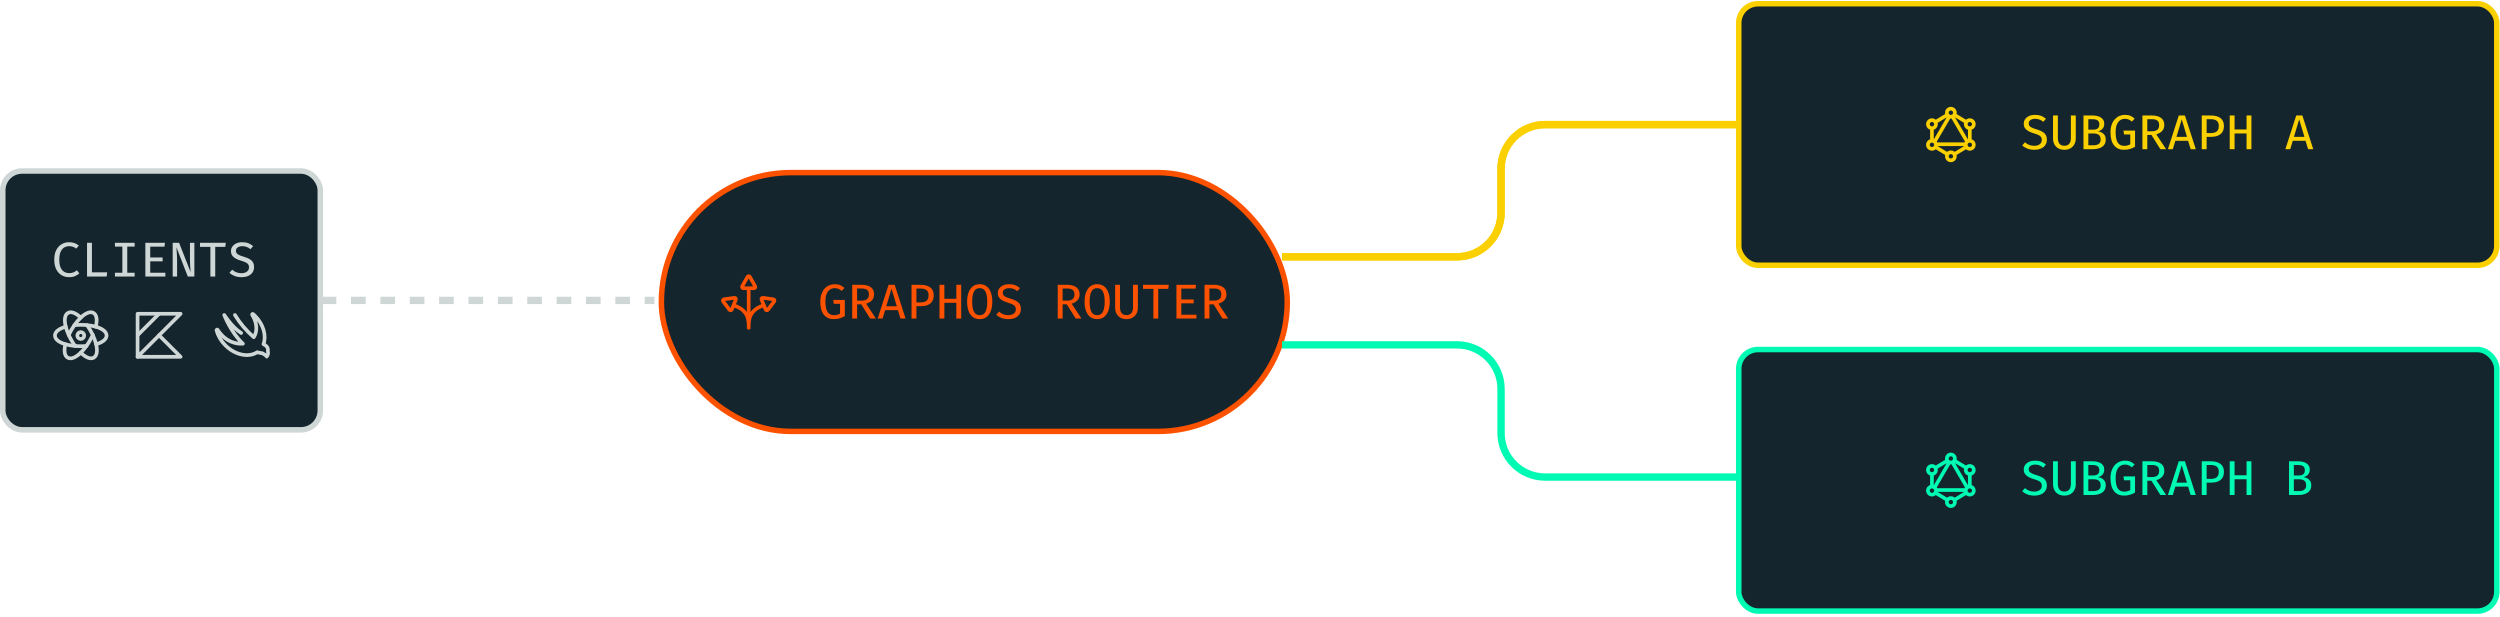 <svg width="681" height="168" viewBox="0 0 681 168" fill="none" xmlns="http://www.w3.org/2000/svg">
<rect x="0.75" y="46.584" width="86.5" height="70.5" rx="5.25" fill="#15252D"/>
<rect x="0.75" y="46.584" width="86.5" height="70.5" rx="5.25" stroke="#CFD7D6" stroke-width="1.5"/>
<path d="M18.773 65.981C19.382 65.981 19.893 66.058 20.307 66.214C20.724 66.37 21.116 66.596 21.48 66.894L20.767 67.734C20.482 67.498 20.18 67.327 19.86 67.221C19.54 67.109 19.204 67.054 18.853 67.054C18.369 67.054 17.922 67.172 17.513 67.407C17.104 67.643 16.776 68.029 16.527 68.567C16.278 69.105 16.153 69.827 16.153 70.734C16.153 71.618 16.271 72.329 16.507 72.867C16.747 73.401 17.069 73.79 17.473 74.034C17.882 74.274 18.338 74.394 18.84 74.394C19.342 74.394 19.758 74.316 20.087 74.161C20.42 74.001 20.709 73.818 20.953 73.614L21.613 74.461C21.324 74.745 20.949 74.99 20.487 75.194C20.029 75.398 19.469 75.501 18.807 75.501C18.047 75.501 17.362 75.318 16.753 74.954C16.149 74.59 15.669 74.054 15.313 73.347C14.958 72.636 14.78 71.765 14.78 70.734C14.78 69.703 14.96 68.834 15.32 68.127C15.684 67.421 16.169 66.887 16.773 66.527C17.382 66.163 18.049 65.981 18.773 65.981ZM23.711 75.334V66.147H25.038V74.187H29.198L29.051 75.334H23.711ZM36.683 66.147V67.181H34.663V74.294H36.683V75.334H31.309V74.294H33.329V67.181H31.309V66.147H36.683ZM40.921 67.187V70.141H44.294V71.187H40.921V74.301H45.047V75.334H39.594V66.147H44.947L44.794 67.187H40.921ZM51.159 75.334L48.059 67.367C48.068 67.523 48.086 67.79 48.112 68.167C48.143 68.541 48.172 68.972 48.199 69.461C48.225 69.945 48.239 70.43 48.239 70.914V75.334H47.039V66.147H48.792L51.925 74.134C51.917 73.983 51.897 73.732 51.865 73.381C51.834 73.025 51.806 72.605 51.779 72.121C51.757 71.636 51.745 71.118 51.745 70.567V66.147H52.946V75.334H51.159ZM58.63 67.247V75.334H57.31V67.247H54.484V66.147H61.504L61.364 67.247H58.63ZM69.208 72.767C69.208 73.301 69.073 73.774 68.802 74.187C68.535 74.596 68.146 74.918 67.635 75.154C67.128 75.385 66.513 75.501 65.788 75.501C65.086 75.501 64.459 75.394 63.908 75.181C63.357 74.967 62.888 74.674 62.502 74.301L63.255 73.454C63.575 73.752 63.942 73.987 64.355 74.161C64.768 74.334 65.251 74.421 65.802 74.421C66.162 74.421 66.495 74.363 66.802 74.247C67.113 74.127 67.362 73.95 67.548 73.714C67.739 73.474 67.835 73.174 67.835 72.814C67.835 72.529 67.777 72.287 67.662 72.087C67.55 71.883 67.353 71.703 67.068 71.547C66.784 71.392 66.386 71.238 65.875 71.087C65.253 70.905 64.719 70.698 64.275 70.467C63.835 70.232 63.497 69.95 63.262 69.621C63.031 69.287 62.915 68.878 62.915 68.394C62.915 67.918 63.046 67.501 63.308 67.141C63.571 66.776 63.931 66.492 64.388 66.287C64.846 66.083 65.373 65.981 65.968 65.981C66.613 65.981 67.175 66.074 67.655 66.261C68.139 66.447 68.575 66.712 68.962 67.054L68.228 67.881C67.899 67.592 67.546 67.383 67.168 67.254C66.795 67.121 66.415 67.054 66.028 67.054C65.539 67.054 65.124 67.161 64.782 67.374C64.439 67.583 64.268 67.903 64.268 68.334C64.268 68.592 64.337 68.812 64.475 68.994C64.613 69.172 64.844 69.336 65.168 69.487C65.497 69.638 65.946 69.798 66.515 69.967C67.008 70.114 67.457 70.294 67.862 70.507C68.27 70.716 68.597 71.001 68.842 71.361C69.086 71.716 69.208 72.185 69.208 72.767Z" fill="#CFD7D6"/>
<path d="M25.271 91.248C25.659 92.058 25.964 92.904 26.183 93.775C27.923 93.263 29.031 92.422 29.031 91.4C29.031 90.358 27.881 89.503 26.082 88.995" stroke="#CFD7D6" stroke-linecap="round" stroke-linejoin="round"/>
<path d="M18.721 91.248C18.383 90.524 18.111 89.771 17.908 88.998C16.114 89.506 14.971 90.36 14.971 91.4C14.971 92.42 16.075 93.26 17.81 93.775" stroke="#CFD7D6" stroke-linecap="round" stroke-linejoin="round"/>
<path d="M20.266 88.574C20.774 87.834 21.355 87.146 22 86.522C20.688 85.272 19.404 84.733 18.519 85.243C17.617 85.764 17.451 87.188 17.911 89" stroke="#CFD7D6" stroke-linecap="round" stroke-linejoin="round"/>
<path d="M23.541 94.247C23.083 94.9 22.567 95.512 22 96.075C23.337 97.374 24.65 97.94 25.551 97.42C26.434 96.91 26.609 95.534 26.185 93.775" stroke="#CFD7D6" stroke-linecap="round" stroke-linejoin="round"/>
<path d="M20.452 94.245C19.557 94.176 18.671 94.017 17.808 93.772C17.381 95.535 17.558 96.915 18.441 97.426C19.343 97.947 20.658 97.378 21.998 96.074" stroke="#CFD7D6" stroke-linecap="round" stroke-linejoin="round"/>
<path d="M23.727 88.574C24.523 88.644 25.311 88.786 26.082 88.996C26.539 87.188 26.372 85.769 25.472 85.246C24.588 84.739 23.309 85.272 22 86.522" stroke="#CFD7D6" stroke-linecap="round" stroke-linejoin="round"/>
<path d="M23.727 88.573C23.176 88.52 22.602 88.489 22 88.489C21.398 88.489 20.819 88.52 20.266 88.574C19.981 88.983 19.703 89.419 19.435 89.882C19.167 90.345 18.935 90.8 18.721 91.249C18.951 91.752 19.212 92.267 19.512 92.787C19.812 93.307 20.129 93.794 20.449 94.246C21.477 94.334 22.511 94.334 23.539 94.247C24.212 93.306 24.792 92.302 25.27 91.249C24.834 90.314 24.317 89.419 23.727 88.573Z" stroke="#CFD7D6" stroke-linecap="round" stroke-linejoin="round"/>
<path d="M21.062 91.4C21.062 91.649 21.161 91.888 21.337 92.063C21.513 92.239 21.751 92.338 22 92.338C22.249 92.338 22.487 92.239 22.663 92.063C22.839 91.888 22.938 91.649 22.938 91.4C22.938 91.152 22.839 90.913 22.663 90.737C22.487 90.562 22.249 90.463 22 90.463C21.751 90.463 21.513 90.562 21.337 90.737C21.161 90.913 21.062 91.152 21.062 91.4Z" stroke="#CFD7D6" stroke-linecap="round" stroke-linejoin="round"/>
<g clip-path="url(#clip0_451_2123)">
<path d="M37.474 85.475V97.193L49.193 85.475H37.474Z" stroke="#CFD7D6" stroke-linecap="round" stroke-linejoin="round"/>
<path d="M43.333 91.334L49.193 97.193H37.474" stroke="#CFD7D6" stroke-linecap="round" stroke-linejoin="round"/>
<path d="M43.333 85.475L37.599 91.209" stroke="#CFD7D6" stroke-linecap="round" stroke-linejoin="round"/>
</g>
<path d="M65.694 90.708C63.25 89.189 61.081 85.808 61.081 85.808C61.081 85.808 62.875 90.527 66.169 93.627C65.108 93.686 64.047 93.511 63.061 93.115C62.075 92.718 61.188 92.11 60.462 91.333C60.004 90.875 59.599 90.365 59.256 89.814C59.234 89.787 59.203 89.769 59.168 89.763C59.134 89.758 59.099 89.765 59.069 89.783C59.035 89.801 59.007 89.83 58.99 89.865C58.973 89.9 58.968 89.939 58.975 89.977C59.408 91.53 60.242 92.942 61.394 94.071C64.056 96.733 67.725 97.471 70.056 95.946C70.506 96.083 70.969 96.173 71.438 96.215C72.65 96.84 72.65 97.127 72.65 97.127C72.826 96.921 72.947 96.673 73 96.407C73.054 96.141 73.039 95.867 72.956 95.608C73.021 95.322 72.996 95.024 72.884 94.753C72.772 94.482 72.579 94.252 72.331 94.096L71.775 93.752C72.619 91.452 71.775 88.34 69.431 86.002C69.275 85.84 69.112 85.689 68.944 85.546C68.915 85.521 68.879 85.507 68.841 85.507C68.803 85.507 68.766 85.521 68.737 85.546C68.708 85.569 68.688 85.602 68.68 85.638C68.672 85.674 68.677 85.712 68.694 85.746C70.013 87.84 70.206 90.233 69.131 91.858C67.118 90.118 65.385 88.077 63.994 85.808" stroke="#CFD7D6" stroke-linecap="round" stroke-linejoin="round"/>
<rect x="180.156" y="47.016" width="170.5" height="70.5" rx="35.25" fill="#15252D"/>
<rect x="180.156" y="47.016" width="170.5" height="70.5" rx="35.25" stroke="#FC5200" stroke-width="1.5"/>
<g clip-path="url(#clip1_451_2123)">
<path d="M199.804 83.16C202.397 83.973 203.942 85.535 203.942 88.485M203.942 88.485V89.297M203.942 88.485C203.942 85.535 205.486 83.973 208.079 83.16M203.942 88.485V78.515M202.474 78.515C202.413 78.515 202.353 78.499 202.3 78.469C202.248 78.438 202.204 78.394 202.174 78.341C202.144 78.288 202.128 78.228 202.128 78.167C202.129 78.106 202.145 78.047 202.176 77.994L203.644 75.39C203.675 75.339 203.718 75.296 203.771 75.266C203.823 75.236 203.882 75.221 203.942 75.221C204.002 75.221 204.061 75.236 204.113 75.266C204.165 75.296 204.209 75.339 204.239 75.39L205.708 77.993C205.739 78.046 205.756 78.106 205.756 78.167C205.756 78.228 205.741 78.288 205.71 78.341C205.68 78.394 205.636 78.438 205.584 78.469C205.531 78.499 205.471 78.515 205.41 78.515H202.474ZM200.449 81.603C200.473 81.546 200.48 81.485 200.472 81.424C200.464 81.364 200.44 81.307 200.403 81.259C200.366 81.21 200.316 81.173 200.26 81.15C200.203 81.127 200.142 81.119 200.081 81.127L197.206 81.532C197.146 81.54 197.09 81.564 197.042 81.6C196.994 81.637 196.957 81.686 196.934 81.742C196.911 81.798 196.903 81.858 196.911 81.918C196.918 81.978 196.942 82.035 196.978 82.083L198.723 84.4C198.76 84.448 198.809 84.487 198.865 84.51C198.922 84.534 198.983 84.542 199.044 84.534C199.104 84.527 199.162 84.503 199.21 84.466C199.259 84.429 199.297 84.38 199.32 84.323L199.882 82.963L200.449 81.603ZM207.434 81.603C207.411 81.546 207.403 81.485 207.411 81.424C207.42 81.364 207.443 81.307 207.481 81.259C207.518 81.21 207.568 81.173 207.624 81.15C207.68 81.127 207.742 81.119 207.802 81.127L210.677 81.532C210.737 81.54 210.794 81.564 210.842 81.6C210.889 81.637 210.927 81.686 210.95 81.742C210.973 81.798 210.981 81.858 210.973 81.918C210.965 81.978 210.942 82.035 210.906 82.083L209.161 84.4C209.124 84.448 209.075 84.487 209.018 84.51C208.962 84.534 208.901 84.542 208.84 84.534C208.78 84.527 208.722 84.503 208.674 84.466C208.625 84.429 208.587 84.38 208.564 84.323L208.001 82.963L207.434 81.603Z" stroke="#FC5200" stroke-linecap="round" stroke-linejoin="round"/>
</g>
<path d="M227.09 86.932C225.966 86.932 225.077 86.534 224.423 85.739C223.77 84.943 223.443 83.752 223.443 82.166C223.443 81.374 223.55 80.683 223.763 80.092C223.977 79.497 224.266 79.001 224.63 78.606C224.999 78.206 225.417 77.908 225.883 77.712C226.354 77.512 226.846 77.412 227.357 77.412C227.966 77.412 228.472 77.501 228.877 77.679C229.286 77.857 229.67 78.112 230.03 78.446L229.257 79.246C228.71 78.739 228.083 78.486 227.377 78.486C226.941 78.486 226.53 78.601 226.143 78.832C225.757 79.063 225.443 79.448 225.203 79.986C224.963 80.523 224.843 81.25 224.843 82.166C224.843 83.477 225.041 84.421 225.437 84.999C225.832 85.572 226.414 85.859 227.183 85.859C227.77 85.859 228.319 85.719 228.83 85.439V82.752H227.13L226.977 81.699H230.13V86.112C229.708 86.348 229.257 86.543 228.777 86.699C228.301 86.855 227.739 86.932 227.09 86.932ZM238.101 80.186C238.101 80.874 237.89 81.43 237.468 81.852C237.05 82.27 236.535 82.559 235.921 82.719L238.595 86.766H237.028L234.608 82.892H233.468V86.766H232.141V77.579H234.588C235.739 77.579 236.613 77.799 237.208 78.239C237.804 78.674 238.101 79.323 238.101 80.186ZM236.695 80.186C236.695 79.621 236.53 79.215 236.201 78.966C235.877 78.717 235.377 78.592 234.701 78.592H233.468V81.886H234.715C235.346 81.886 235.833 81.757 236.175 81.499C236.521 81.237 236.695 80.799 236.695 80.186ZM244.586 84.479H241.106L240.413 86.766H239.086L242.046 77.579H243.713L246.679 86.766H245.279L244.586 84.479ZM241.413 83.419H244.279L242.853 78.646L241.413 83.419ZM254.344 80.426C254.344 81.141 254.191 81.719 253.884 82.159C253.582 82.594 253.162 82.912 252.624 83.112C252.086 83.312 251.471 83.412 250.778 83.412H249.631V86.766H248.304V77.579H250.738C251.858 77.579 252.738 77.812 253.378 78.279C254.022 78.741 254.344 79.457 254.344 80.426ZM252.944 80.439C252.944 79.763 252.749 79.288 252.358 79.012C251.971 78.737 251.473 78.599 250.864 78.599H249.631V82.372H250.844C251.253 82.372 251.615 82.314 251.931 82.199C252.246 82.083 252.493 81.886 252.671 81.606C252.853 81.326 252.944 80.937 252.944 80.439ZM260.509 86.766V82.486H257.242V86.766H255.922V77.579H257.242V81.399H260.509V77.579H261.829V86.766H260.509ZM270.307 82.179C270.307 83.112 270.178 83.937 269.92 84.652C269.662 85.368 269.278 85.928 268.767 86.332C268.26 86.732 267.629 86.932 266.874 86.932C266.118 86.932 265.485 86.737 264.974 86.346C264.467 85.95 264.085 85.397 263.827 84.686C263.569 83.975 263.44 83.143 263.44 82.192C263.44 81.254 263.569 80.428 263.827 79.712C264.085 78.992 264.467 78.43 264.974 78.026C265.485 77.617 266.118 77.412 266.874 77.412C267.629 77.412 268.26 77.61 268.767 78.006C269.278 78.401 269.662 78.957 269.92 79.672C270.178 80.388 270.307 81.223 270.307 82.179ZM268.927 82.179C268.927 80.97 268.767 80.052 268.447 79.426C268.131 78.799 267.607 78.486 266.874 78.486C266.14 78.486 265.614 78.801 265.294 79.432C264.978 80.063 264.82 80.983 264.82 82.192C264.82 83.397 264.982 84.31 265.307 84.932C265.636 85.55 266.158 85.859 266.874 85.859C267.607 85.859 268.131 85.548 268.447 84.926C268.767 84.299 268.927 83.383 268.927 82.179ZM278.092 84.199C278.092 84.732 277.956 85.206 277.685 85.619C277.418 86.028 277.029 86.35 276.518 86.586C276.012 86.817 275.396 86.932 274.672 86.932C273.969 86.932 273.343 86.826 272.792 86.612C272.241 86.399 271.772 86.106 271.385 85.732L272.138 84.886C272.458 85.183 272.825 85.419 273.238 85.592C273.652 85.766 274.134 85.852 274.685 85.852C275.045 85.852 275.378 85.794 275.685 85.679C275.996 85.559 276.245 85.381 276.432 85.146C276.623 84.906 276.718 84.606 276.718 84.246C276.718 83.961 276.661 83.719 276.545 83.519C276.434 83.314 276.236 83.135 275.952 82.979C275.667 82.823 275.269 82.67 274.758 82.519C274.136 82.337 273.603 82.13 273.158 81.899C272.718 81.663 272.381 81.381 272.145 81.052C271.914 80.719 271.798 80.31 271.798 79.826C271.798 79.35 271.929 78.932 272.192 78.572C272.454 78.208 272.814 77.923 273.272 77.719C273.729 77.514 274.256 77.412 274.852 77.412C275.496 77.412 276.058 77.506 276.538 77.692C277.023 77.879 277.458 78.143 277.845 78.486L277.112 79.312C276.783 79.023 276.429 78.814 276.052 78.686C275.678 78.552 275.298 78.486 274.912 78.486C274.423 78.486 274.007 78.592 273.665 78.806C273.323 79.014 273.152 79.335 273.152 79.766C273.152 80.023 273.221 80.243 273.358 80.426C273.496 80.603 273.727 80.768 274.052 80.919C274.381 81.07 274.829 81.23 275.398 81.399C275.892 81.546 276.341 81.726 276.745 81.939C277.154 82.148 277.481 82.432 277.725 82.792C277.969 83.148 278.092 83.617 278.092 84.199ZM294.088 80.186C294.088 80.874 293.877 81.43 293.454 81.852C293.037 82.27 292.521 82.559 291.908 82.719L294.581 86.766H293.014L290.594 82.892H289.454V86.766H288.128V77.579H290.574C291.726 77.579 292.599 77.799 293.194 78.239C293.79 78.674 294.088 79.323 294.088 80.186ZM292.681 80.186C292.681 79.621 292.517 79.215 292.188 78.966C291.863 78.717 291.363 78.592 290.688 78.592H289.454V81.886H290.701C291.332 81.886 291.819 81.757 292.161 81.499C292.508 81.237 292.681 80.799 292.681 80.186ZM302.299 82.179C302.299 83.112 302.17 83.937 301.912 84.652C301.655 85.368 301.27 85.928 300.759 86.332C300.252 86.732 299.621 86.932 298.866 86.932C298.11 86.932 297.477 86.737 296.966 86.346C296.459 85.95 296.077 85.397 295.819 84.686C295.561 83.975 295.432 83.143 295.432 82.192C295.432 81.254 295.561 80.428 295.819 79.712C296.077 78.992 296.459 78.43 296.966 78.026C297.477 77.617 298.11 77.412 298.866 77.412C299.621 77.412 300.252 77.61 300.759 78.006C301.27 78.401 301.655 78.957 301.912 79.672C302.17 80.388 302.299 81.223 302.299 82.179ZM300.919 82.179C300.919 80.97 300.759 80.052 300.439 79.426C300.124 78.799 299.599 78.486 298.866 78.486C298.132 78.486 297.606 78.801 297.286 79.432C296.97 80.063 296.812 80.983 296.812 82.192C296.812 83.397 296.975 84.31 297.299 84.932C297.628 85.55 298.15 85.859 298.866 85.859C299.599 85.859 300.124 85.548 300.439 84.926C300.759 84.299 300.919 83.383 300.919 82.179ZM309.964 77.579V83.772C309.964 84.394 309.837 84.943 309.584 85.419C309.335 85.894 308.977 86.266 308.51 86.532C308.048 86.799 307.495 86.932 306.85 86.932C306.202 86.932 305.646 86.799 305.184 86.532C304.722 86.266 304.368 85.894 304.124 85.419C303.884 84.943 303.764 84.394 303.764 83.772V77.579H305.084V83.672C305.084 85.112 305.673 85.832 306.85 85.832C308.037 85.832 308.63 85.112 308.63 83.672V77.579H309.964ZM315.502 78.679V86.766H314.182V78.679H311.355V77.579H318.375L318.235 78.679H315.502ZM321.787 78.619V81.572H325.16V82.619H321.787V85.732H325.913V86.766H320.46V77.579H325.813L325.66 78.619H321.787ZM334.078 80.186C334.078 80.874 333.867 81.43 333.445 81.852C333.027 82.27 332.511 82.559 331.898 82.719L334.571 86.766H333.005L330.585 82.892H329.445V86.766H328.118V77.579H330.565C331.716 77.579 332.589 77.799 333.185 78.239C333.78 78.674 334.078 79.323 334.078 80.186ZM332.671 80.186C332.671 79.621 332.507 79.215 332.178 78.966C331.854 78.717 331.354 78.592 330.678 78.592H329.445V81.886H330.691C331.322 81.886 331.809 81.757 332.151 81.499C332.498 81.237 332.671 80.799 332.671 80.186Z" fill="#FC5200"/>
<rect x="473.63" y="1.016" width="206.5" height="71.245" rx="5.25" fill="#15252D"/>
<rect x="473.63" y="1.016" width="206.5" height="71.245" rx="5.25" stroke="#FAD000" stroke-width="1.5"/>
<g clip-path="url(#clip2_451_2123)">
<path d="M535.488 39.294H527.337M535.638 40.016L532.346 42.011M526.26 38.356C526.55 38.356 526.828 38.472 527.034 38.677C527.239 38.882 527.354 39.16 527.354 39.45C527.354 39.74 527.239 40.019 527.034 40.224C526.828 40.429 526.55 40.544 526.26 40.544C525.97 40.544 525.692 40.429 525.487 40.224C525.282 40.019 525.166 39.74 525.166 39.45C525.166 39.16 525.282 38.882 525.487 38.677C525.692 38.472 525.97 38.356 526.26 38.356ZM526.26 38.356V34.917M536.573 38.356C536.863 38.356 537.141 38.472 537.346 38.677C537.551 38.882 537.666 39.16 537.666 39.45C537.666 39.74 537.551 40.019 537.346 40.224C537.141 40.429 536.863 40.544 536.573 40.544C536.283 40.544 536.004 40.429 535.799 40.224C535.594 40.019 535.479 39.74 535.479 39.45C535.479 39.16 535.594 38.882 535.799 38.677C536.004 38.472 536.283 38.356 536.573 38.356ZM536.573 38.356V34.917M531.009 31.71L526.963 38.625M531.824 31.71L535.87 38.626M530.481 31.267L527.195 33.259M527.195 40.016L530.486 42.011M532.352 31.267L535.638 33.259M531.416 31.794C531.707 31.794 531.985 31.679 532.19 31.474C532.395 31.268 532.51 30.99 532.51 30.7C532.51 30.41 532.395 30.132 532.19 29.927C531.985 29.722 531.707 29.606 531.416 29.606C531.126 29.606 530.848 29.722 530.643 29.927C530.438 30.132 530.323 30.41 530.323 30.7C530.323 30.99 530.438 31.268 530.643 31.474C530.848 31.679 531.126 31.794 531.416 31.794ZM526.26 34.919C526.55 34.919 526.828 34.804 527.034 34.599C527.239 34.394 527.354 34.115 527.354 33.825C527.354 33.535 527.239 33.257 527.034 33.052C526.828 32.847 526.55 32.731 526.26 32.731C525.97 32.731 525.692 32.847 525.487 33.052C525.282 33.257 525.166 33.535 525.166 33.825C525.166 34.115 525.282 34.394 525.487 34.599C525.692 34.804 525.97 34.919 526.26 34.919ZM536.573 34.919C536.863 34.919 537.141 34.804 537.346 34.599C537.551 34.394 537.666 34.115 537.666 33.825C537.666 33.535 537.551 33.257 537.346 33.052C537.141 32.847 536.863 32.731 536.573 32.731C536.283 32.731 536.004 32.847 535.799 33.052C535.594 33.257 535.479 33.535 535.479 33.825C535.479 34.115 535.594 34.394 535.799 34.599C536.004 34.804 536.283 34.919 536.573 34.919ZM531.416 43.669C531.707 43.669 531.985 43.554 532.19 43.349C532.395 43.144 532.51 42.865 532.51 42.575C532.51 42.285 532.395 42.007 532.19 41.802C531.985 41.597 531.707 41.481 531.416 41.481C531.126 41.481 530.848 41.597 530.643 41.802C530.438 42.007 530.323 42.285 530.323 42.575C530.323 42.865 530.438 43.144 530.643 43.349C530.848 43.554 531.126 43.669 531.416 43.669Z" stroke="#FAD000" stroke-linecap="round" stroke-linejoin="round"/>
</g>
<path d="M557.564 38.071C557.564 38.604 557.429 39.078 557.158 39.491C556.891 39.9 556.502 40.222 555.991 40.458C555.484 40.689 554.869 40.804 554.144 40.804C553.442 40.804 552.815 40.698 552.264 40.484C551.713 40.271 551.244 39.978 550.858 39.604L551.611 38.758C551.931 39.056 552.298 39.291 552.711 39.464C553.124 39.638 553.607 39.724 554.158 39.724C554.518 39.724 554.851 39.667 555.158 39.551C555.469 39.431 555.718 39.253 555.904 39.018C556.095 38.778 556.191 38.478 556.191 38.118C556.191 37.833 556.133 37.591 556.018 37.391C555.907 37.187 555.709 37.007 555.424 36.851C555.14 36.696 554.742 36.542 554.231 36.391C553.609 36.209 553.075 36.002 552.631 35.771C552.191 35.535 551.853 35.253 551.618 34.924C551.387 34.591 551.271 34.182 551.271 33.698C551.271 33.222 551.402 32.804 551.664 32.444C551.927 32.08 552.287 31.796 552.744 31.591C553.202 31.387 553.729 31.284 554.324 31.284C554.969 31.284 555.531 31.378 556.011 31.564C556.495 31.751 556.931 32.016 557.318 32.358L556.584 33.184C556.255 32.895 555.902 32.687 555.524 32.558C555.151 32.424 554.771 32.358 554.384 32.358C553.895 32.358 553.48 32.464 553.138 32.678C552.795 32.887 552.624 33.207 552.624 33.638C552.624 33.895 552.693 34.115 552.831 34.298C552.969 34.475 553.2 34.64 553.524 34.791C553.853 34.942 554.302 35.102 554.871 35.271C555.364 35.418 555.813 35.598 556.218 35.811C556.627 36.02 556.953 36.304 557.198 36.664C557.442 37.02 557.564 37.489 557.564 38.071ZM565.442 31.451V37.644C565.442 38.267 565.316 38.816 565.062 39.291C564.813 39.767 564.456 40.138 563.989 40.404C563.527 40.671 562.973 40.804 562.329 40.804C561.68 40.804 561.125 40.671 560.662 40.404C560.2 40.138 559.847 39.767 559.602 39.291C559.362 38.816 559.242 38.267 559.242 37.644V31.451H560.562V37.544C560.562 38.984 561.151 39.704 562.329 39.704C563.516 39.704 564.109 38.984 564.109 37.544V31.451H565.442ZM573.6 38.004C573.6 38.511 573.5 38.933 573.3 39.271C573.105 39.609 572.838 39.878 572.5 40.078C572.167 40.278 571.792 40.422 571.374 40.511C570.96 40.596 570.536 40.638 570.1 40.638H567.54V31.451H569.907C570.32 31.451 570.723 31.489 571.114 31.564C571.505 31.636 571.858 31.76 572.174 31.938C572.489 32.111 572.738 32.349 572.92 32.651C573.107 32.949 573.2 33.322 573.2 33.771C573.2 34.158 573.118 34.489 572.954 34.764C572.794 35.035 572.585 35.255 572.327 35.424C572.069 35.589 571.794 35.704 571.5 35.771C571.834 35.829 572.16 35.935 572.48 36.091C572.805 36.242 573.072 36.471 573.28 36.778C573.494 37.08 573.6 37.489 573.6 38.004ZM571.854 33.858C571.854 33.36 571.698 33.007 571.387 32.798C571.08 32.584 570.656 32.478 570.114 32.478H568.86V35.318H570.22C570.749 35.318 571.154 35.204 571.434 34.978C571.714 34.747 571.854 34.373 571.854 33.858ZM572.214 38.024C572.214 37.584 572.127 37.244 571.954 37.004C571.785 36.76 571.556 36.591 571.267 36.498C570.983 36.404 570.667 36.358 570.32 36.358H568.86V39.578H570.26C570.558 39.578 570.856 39.54 571.154 39.464C571.456 39.384 571.707 39.233 571.907 39.011C572.112 38.789 572.214 38.46 572.214 38.024ZM578.545 40.804C577.421 40.804 576.532 40.407 575.878 39.611C575.225 38.816 574.898 37.624 574.898 36.038C574.898 35.247 575.005 34.556 575.218 33.964C575.432 33.369 575.721 32.873 576.085 32.478C576.454 32.078 576.872 31.78 577.338 31.584C577.81 31.384 578.301 31.284 578.812 31.284C579.421 31.284 579.927 31.373 580.332 31.551C580.741 31.729 581.125 31.984 581.485 32.318L580.712 33.118C580.165 32.611 579.538 32.358 578.832 32.358C578.396 32.358 577.985 32.473 577.598 32.704C577.212 32.935 576.898 33.32 576.658 33.858C576.418 34.395 576.298 35.122 576.298 36.038C576.298 37.349 576.496 38.293 576.892 38.871C577.287 39.444 577.87 39.731 578.638 39.731C579.225 39.731 579.774 39.591 580.285 39.311V36.624H578.585L578.432 35.571H581.585V39.984C581.163 40.22 580.712 40.416 580.232 40.571C579.756 40.727 579.194 40.804 578.545 40.804ZM589.556 34.058C589.556 34.747 589.345 35.302 588.923 35.724C588.505 36.142 587.99 36.431 587.376 36.591L590.05 40.638H588.483L586.063 36.764H584.923V40.638H583.596V31.451H586.043C587.194 31.451 588.068 31.671 588.663 32.111C589.259 32.547 589.556 33.196 589.556 34.058ZM588.15 34.058C588.15 33.493 587.985 33.087 587.656 32.838C587.332 32.589 586.832 32.464 586.156 32.464H584.923V35.758H586.17C586.801 35.758 587.288 35.629 587.63 35.371C587.976 35.109 588.15 34.671 588.15 34.058ZM596.041 38.351H592.561L591.868 40.638H590.541L593.501 31.451H595.168L598.135 40.638H596.735L596.041 38.351ZM592.868 37.291H595.735L594.308 32.518L592.868 37.291ZM605.799 34.298C605.799 35.013 605.646 35.591 605.339 36.031C605.037 36.467 604.617 36.784 604.079 36.984C603.541 37.184 602.926 37.284 602.233 37.284H601.086V40.638H599.759V31.451H602.193C603.313 31.451 604.193 31.684 604.833 32.151C605.477 32.613 605.799 33.329 605.799 34.298ZM604.399 34.311C604.399 33.636 604.204 33.16 603.813 32.884C603.426 32.609 602.928 32.471 602.319 32.471H601.086V36.244H602.299C602.708 36.244 603.07 36.187 603.386 36.071C603.701 35.956 603.948 35.758 604.126 35.478C604.308 35.198 604.399 34.809 604.399 34.311ZM611.964 40.638V36.358H608.697V40.638H607.377V31.451H608.697V35.271H611.964V31.451H613.284V40.638H611.964ZM628.033 38.351H624.553L623.86 40.638H622.533L625.493 31.451H627.16L630.127 40.638H628.727L628.033 38.351ZM624.86 37.291H627.727L626.3 32.518L624.86 37.291Z" fill="#FAD000"/>
<rect x="473.63" y="95.211" width="206.5" height="71.245" rx="5.25" fill="#15252D"/>
<rect x="473.63" y="95.211" width="206.5" height="71.245" rx="5.25" stroke="#00FAB3" stroke-width="1.5"/>
<g clip-path="url(#clip3_451_2123)">
<path d="M535.488 133.489H527.337M535.638 134.212L532.346 136.207M526.26 132.552C526.55 132.552 526.828 132.667 527.034 132.872C527.239 133.077 527.354 133.355 527.354 133.646C527.354 133.936 527.239 134.214 527.034 134.419C526.828 134.624 526.55 134.739 526.26 134.739C525.97 134.739 525.692 134.624 525.487 134.419C525.282 134.214 525.166 133.936 525.166 133.646C525.166 133.355 525.282 133.077 525.487 132.872C525.692 132.667 525.97 132.552 526.26 132.552ZM526.26 132.552V129.112M536.573 132.552C536.863 132.552 537.141 132.667 537.346 132.872C537.551 133.077 537.666 133.355 537.666 133.646C537.666 133.936 537.551 134.214 537.346 134.419C537.141 134.624 536.863 134.739 536.573 134.739C536.283 134.739 536.004 134.624 535.799 134.419C535.594 134.214 535.479 133.936 535.479 133.646C535.479 133.355 535.594 133.077 535.799 132.872C536.004 132.667 536.283 132.552 536.573 132.552ZM536.573 132.552V129.112M531.009 125.905L526.963 132.821M531.824 125.905L535.87 132.821M530.481 125.462L527.195 127.454M527.195 134.212L530.486 136.207M532.352 125.462L535.638 127.454M531.416 125.989C531.707 125.989 531.985 125.874 532.19 125.669C532.395 125.464 532.51 125.186 532.51 124.896C532.51 124.605 532.395 124.327 532.19 124.122C531.985 123.917 531.707 123.802 531.416 123.802C531.126 123.802 530.848 123.917 530.643 124.122C530.438 124.327 530.323 124.605 530.323 124.896C530.323 125.186 530.438 125.464 530.643 125.669C530.848 125.874 531.126 125.989 531.416 125.989ZM526.26 129.114C526.55 129.114 526.828 128.999 527.034 128.794C527.239 128.589 527.354 128.311 527.354 128.021C527.354 127.73 527.239 127.452 527.034 127.247C526.828 127.042 526.55 126.927 526.26 126.927C525.97 126.927 525.692 127.042 525.487 127.247C525.282 127.452 525.166 127.73 525.166 128.021C525.166 128.311 525.282 128.589 525.487 128.794C525.692 128.999 525.97 129.114 526.26 129.114ZM536.573 129.114C536.863 129.114 537.141 128.999 537.346 128.794C537.551 128.589 537.666 128.311 537.666 128.021C537.666 127.73 537.551 127.452 537.346 127.247C537.141 127.042 536.863 126.927 536.573 126.927C536.283 126.927 536.004 127.042 535.799 127.247C535.594 127.452 535.479 127.73 535.479 128.021C535.479 128.311 535.594 128.589 535.799 128.794C536.004 128.999 536.283 129.114 536.573 129.114ZM531.416 137.864C531.707 137.864 531.985 137.749 532.19 137.544C532.395 137.339 532.51 137.061 532.51 136.771C532.51 136.48 532.395 136.202 532.19 135.997C531.985 135.792 531.707 135.677 531.416 135.677C531.126 135.677 530.848 135.792 530.643 135.997C530.438 136.202 530.323 136.48 530.323 136.771C530.323 137.061 530.438 137.339 530.643 137.544C530.848 137.749 531.126 137.864 531.416 137.864Z" stroke="#00FAB3" stroke-linecap="round" stroke-linejoin="round"/>
</g>
<path d="M557.564 132.266C557.564 132.8 557.429 133.273 557.158 133.686C556.891 134.095 556.502 134.417 555.991 134.653C555.484 134.884 554.869 135 554.144 135C553.442 135 552.815 134.893 552.264 134.68C551.713 134.466 551.244 134.173 550.858 133.8L551.611 132.953C551.931 133.251 552.298 133.486 552.711 133.66C553.124 133.833 553.607 133.92 554.158 133.92C554.518 133.92 554.851 133.862 555.158 133.746C555.469 133.626 555.718 133.449 555.904 133.213C556.095 132.973 556.191 132.673 556.191 132.313C556.191 132.029 556.133 131.786 556.018 131.586C555.907 131.382 555.709 131.202 555.424 131.046C555.14 130.891 554.742 130.737 554.231 130.586C553.609 130.404 553.075 130.197 552.631 129.966C552.191 129.731 551.853 129.449 551.618 129.12C551.387 128.786 551.271 128.377 551.271 127.893C551.271 127.417 551.402 127 551.664 126.64C551.927 126.275 552.287 125.991 552.744 125.786C553.202 125.582 553.729 125.48 554.324 125.48C554.969 125.48 555.531 125.573 556.011 125.76C556.495 125.946 556.931 126.211 557.318 126.553L556.584 127.38C556.255 127.091 555.902 126.882 555.524 126.753C555.151 126.62 554.771 126.553 554.384 126.553C553.895 126.553 553.48 126.66 553.138 126.873C552.795 127.082 552.624 127.402 552.624 127.833C552.624 128.091 552.693 128.311 552.831 128.493C552.969 128.671 553.2 128.835 553.524 128.986C553.853 129.137 554.302 129.297 554.871 129.466C555.364 129.613 555.813 129.793 556.218 130.006C556.627 130.215 556.953 130.5 557.198 130.86C557.442 131.215 557.564 131.684 557.564 132.266ZM565.442 125.646V131.84C565.442 132.462 565.316 133.011 565.062 133.486C564.813 133.962 564.456 134.333 563.989 134.6C563.527 134.866 562.973 135 562.329 135C561.68 135 561.125 134.866 560.662 134.6C560.2 134.333 559.847 133.962 559.602 133.486C559.362 133.011 559.242 132.462 559.242 131.84V125.646H560.562V131.74C560.562 133.18 561.151 133.9 562.329 133.9C563.516 133.9 564.109 133.18 564.109 131.74V125.646H565.442ZM573.6 132.2C573.6 132.706 573.5 133.129 573.3 133.466C573.105 133.804 572.838 134.073 572.5 134.273C572.167 134.473 571.792 134.617 571.374 134.706C570.96 134.791 570.536 134.833 570.1 134.833H567.54V125.646H569.907C570.32 125.646 570.723 125.684 571.114 125.76C571.505 125.831 571.858 125.955 572.174 126.133C572.489 126.306 572.738 126.544 572.92 126.846C573.107 127.144 573.2 127.517 573.2 127.966C573.2 128.353 573.118 128.684 572.954 128.96C572.794 129.231 572.585 129.451 572.327 129.62C572.069 129.784 571.794 129.9 571.5 129.966C571.834 130.024 572.16 130.131 572.48 130.286C572.805 130.437 573.072 130.666 573.28 130.973C573.494 131.275 573.6 131.684 573.6 132.2ZM571.854 128.053C571.854 127.555 571.698 127.202 571.387 126.993C571.08 126.78 570.656 126.673 570.114 126.673H568.86V129.513H570.22C570.749 129.513 571.154 129.4 571.434 129.173C571.714 128.942 571.854 128.569 571.854 128.053ZM572.214 132.22C572.214 131.78 572.127 131.44 571.954 131.2C571.785 130.955 571.556 130.786 571.267 130.693C570.983 130.6 570.667 130.553 570.32 130.553H568.86V133.773H570.26C570.558 133.773 570.856 133.735 571.154 133.66C571.456 133.58 571.707 133.429 571.907 133.206C572.112 132.984 572.214 132.655 572.214 132.22ZM578.545 135C577.421 135 576.532 134.602 575.878 133.806C575.225 133.011 574.898 131.82 574.898 130.233C574.898 129.442 575.005 128.751 575.218 128.16C575.432 127.564 575.721 127.069 576.085 126.673C576.454 126.273 576.872 125.975 577.338 125.78C577.81 125.58 578.301 125.48 578.812 125.48C579.421 125.48 579.927 125.569 580.332 125.746C580.741 125.924 581.125 126.18 581.485 126.513L580.712 127.313C580.165 126.806 579.538 126.553 578.832 126.553C578.396 126.553 577.985 126.669 577.598 126.9C577.212 127.131 576.898 127.515 576.658 128.053C576.418 128.591 576.298 129.317 576.298 130.233C576.298 131.544 576.496 132.489 576.892 133.066C577.287 133.64 577.87 133.926 578.638 133.926C579.225 133.926 579.774 133.786 580.285 133.506V130.82H578.585L578.432 129.766H581.585V134.18C581.163 134.415 580.712 134.611 580.232 134.766C579.756 134.922 579.194 135 578.545 135ZM589.556 128.253C589.556 128.942 589.345 129.497 588.923 129.92C588.505 130.337 587.99 130.626 587.376 130.786L590.05 134.833H588.483L586.063 130.96H584.923V134.833H583.596V125.646H586.043C587.194 125.646 588.068 125.866 588.663 126.306C589.259 126.742 589.556 127.391 589.556 128.253ZM588.15 128.253C588.15 127.689 587.985 127.282 587.656 127.033C587.332 126.784 586.832 126.66 586.156 126.66H584.923V129.953H586.17C586.801 129.953 587.288 129.824 587.63 129.566C587.976 129.304 588.15 128.866 588.15 128.253ZM596.041 132.546H592.561L591.868 134.833H590.541L593.501 125.646H595.168L598.135 134.833H596.735L596.041 132.546ZM592.868 131.486H595.735L594.308 126.713L592.868 131.486ZM605.799 128.493C605.799 129.209 605.646 129.786 605.339 130.226C605.037 130.662 604.617 130.98 604.079 131.18C603.541 131.38 602.926 131.48 602.233 131.48H601.086V134.833H599.759V125.646H602.193C603.313 125.646 604.193 125.88 604.833 126.346C605.477 126.809 605.799 127.524 605.799 128.493ZM604.399 128.506C604.399 127.831 604.204 127.355 603.813 127.08C603.426 126.804 602.928 126.666 602.319 126.666H601.086V130.44H602.299C602.708 130.44 603.07 130.382 603.386 130.266C603.701 130.151 603.948 129.953 604.126 129.673C604.308 129.393 604.399 129.004 604.399 128.506ZM611.964 134.833V130.553H608.697V134.833H607.377V125.646H608.697V129.466H611.964V125.646H613.284V134.833H611.964ZM629.587 132.2C629.587 132.706 629.487 133.129 629.287 133.466C629.091 133.804 628.824 134.073 628.487 134.273C628.153 134.473 627.778 134.617 627.36 134.706C626.947 134.791 626.522 134.833 626.087 134.833H623.527V125.646H625.893C626.307 125.646 626.709 125.684 627.1 125.76C627.491 125.831 627.844 125.955 628.16 126.133C628.476 126.306 628.724 126.544 628.907 126.846C629.093 127.144 629.187 127.517 629.187 127.966C629.187 128.353 629.104 128.684 628.94 128.96C628.78 129.231 628.571 129.451 628.313 129.62C628.056 129.784 627.78 129.9 627.487 129.966C627.82 130.024 628.147 130.131 628.467 130.286C628.791 130.437 629.058 130.666 629.267 130.973C629.48 131.275 629.587 131.684 629.587 132.2ZM627.84 128.053C627.84 127.555 627.684 127.202 627.373 126.993C627.067 126.78 626.642 126.673 626.1 126.673H624.847V129.513H626.207C626.736 129.513 627.14 129.4 627.42 129.173C627.7 128.942 627.84 128.569 627.84 128.053ZM628.2 132.22C628.2 131.78 628.113 131.44 627.94 131.2C627.771 130.955 627.542 130.786 627.253 130.693C626.969 130.6 626.653 130.553 626.307 130.553H624.847V133.773H626.247C626.544 133.773 626.842 133.735 627.14 133.66C627.442 133.58 627.693 133.429 627.893 133.206C628.098 132.984 628.2 132.655 628.2 132.22Z" fill="#00FAB3"/>
<path d="M87.615 81.833L178.258 81.833" stroke="#CFD7D6" stroke-width="2" stroke-dasharray="4 4"/>
<path d="M349.223 69.951H396.886C403.513 69.951 408.886 64.578 408.886 57.951V45.941C408.886 39.314 414.258 33.941 420.886 33.941H473.521" stroke="#FAD000" stroke-width="2"/>
<path d="M349.223 69.951H396.886C403.513 69.951 408.886 64.578 408.886 57.951V45.941C408.886 39.314 414.258 33.941 420.886 33.941H473.521" stroke="#FAD000" stroke-width="2"/>
<path d="M349.223 93.941H396.886C403.513 93.941 408.886 99.314 408.886 105.941V117.95C408.886 124.578 414.258 129.95 420.886 129.95H473.521" stroke="#00FAB3" stroke-width="2"/>
<defs>
<clipPath id="clip0_451_2123">
<rect width="13.333" height="13.333" fill="white" transform="translate(36.667 84.668)"/>
</clipPath>
<clipPath id="clip1_451_2123">
<rect width="16" height="16" fill="white" transform="translate(195.942 74.266)"/>
</clipPath>
<clipPath id="clip2_451_2123">
<rect width="16" height="16" fill="white" transform="translate(523.416 28.638)"/>
</clipPath>
<clipPath id="clip3_451_2123">
<rect width="16" height="16" fill="white" transform="translate(523.416 122.833)"/>
</clipPath>
</defs>
</svg>
